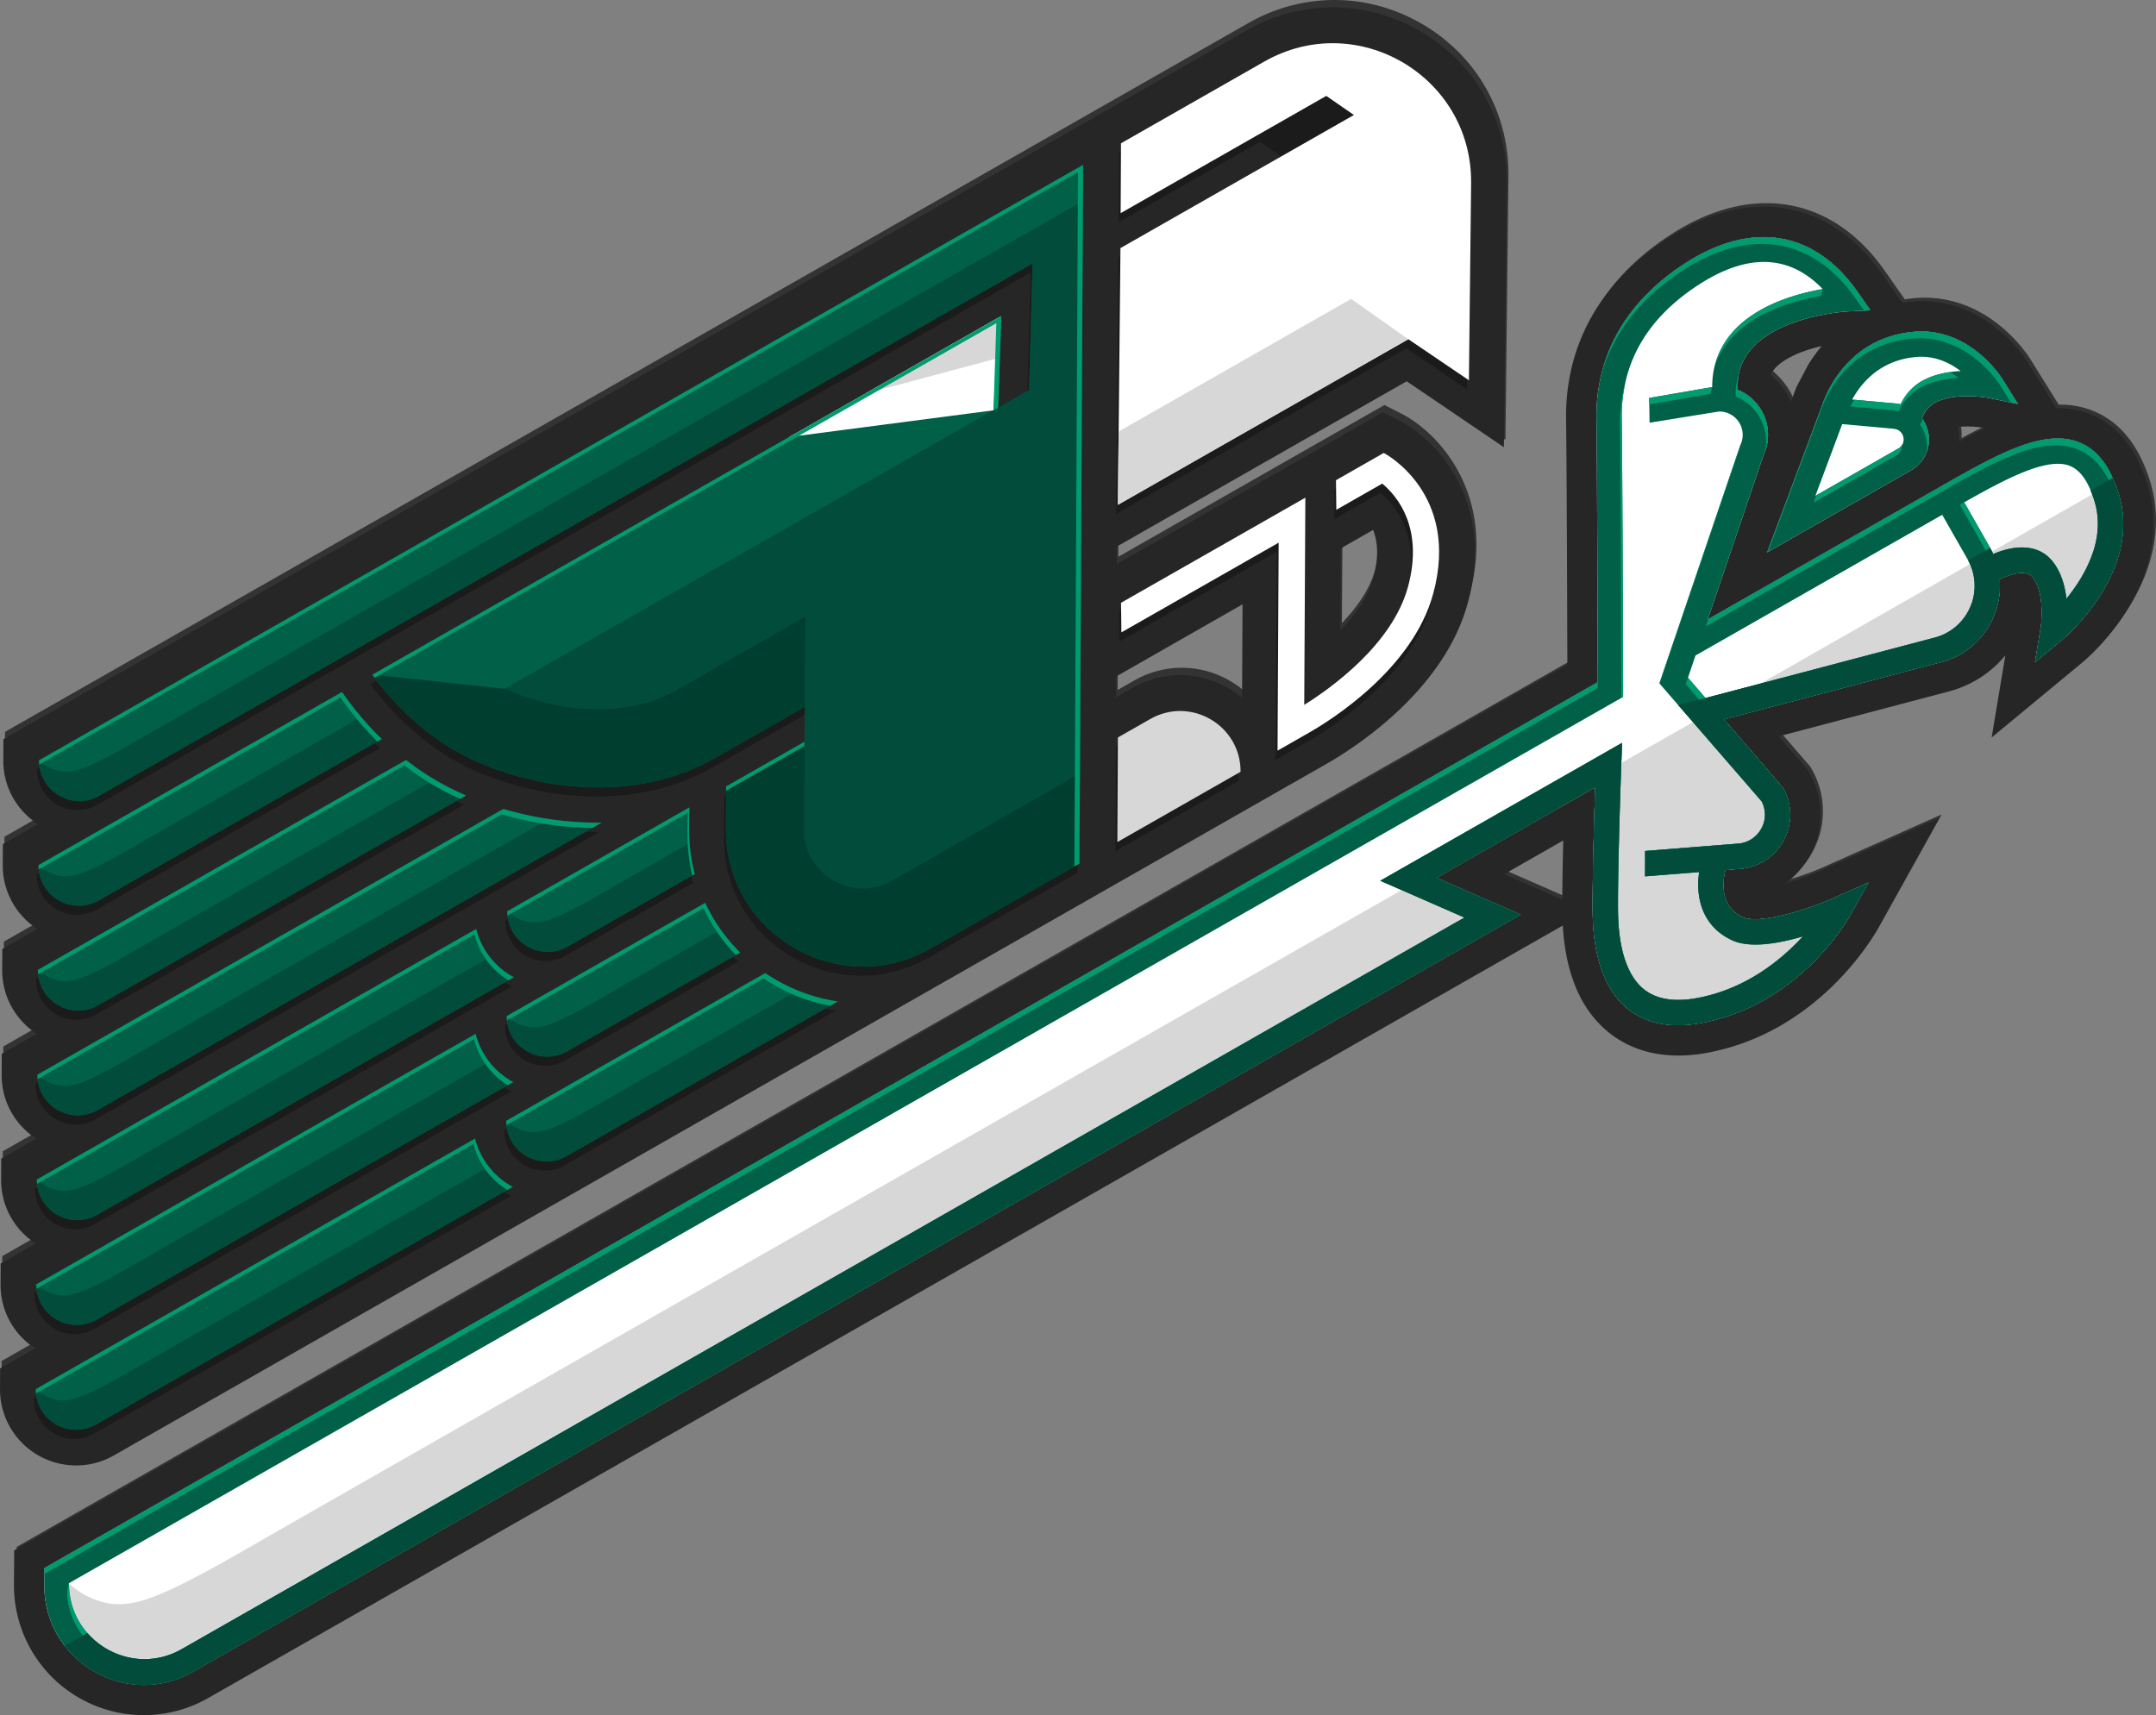 <?xml version="1.0" encoding="UTF-8"?> <svg xmlns="http://www.w3.org/2000/svg" id="Слой_1" data-name="Слой 1" viewBox="0 0 1937.32 1541.64"><rect x="0" y="0" width="1937.32" height="1541.64" fill="#808080" stroke="none"/> <defs> <style>.cls-1{fill:#333;}.cls-2{fill:#262626;}.cls-3{fill:#1b1b1b;}.cls-4{fill:#fff;}.cls-5{fill:#016048;}.cls-6{fill:#d7d7d7;}.cls-7{fill:#003e2f;}.cls-8{fill:#014c3a;}.cls-9{fill:#009b6f;}</style> </defs> <path class="cls-1" d="M1111.68,1093.3c-1.08.62-2.17,1.23-3.27,1.82h.07l-746.85,426a68.38,68.38,0,0,1-102.26-59.76l.08-18.55,31.5-18a67.59,67.59,0,0,1-31.08-57.68l.09-18.54,31.49-18a67.58,67.58,0,0,1-31.1-57.68l.1-18.55,31.5-18a67.61,67.61,0,0,1-31.11-57.69l.11-18.54,31.49-18a67.6,67.6,0,0,1-31.1-57.69l.08-18.54,31.51-18a67.65,67.65,0,0,1-31.1-57.69l.1-18.55,31.49-18a67.63,67.63,0,0,1-31.1-57.68l.09-18.55L1379.53,240.45c49.1-28,107.57-27.7,156.38.82s77.77,79.3,77.48,135.83L1610.69,615l-87.35-59.23-260.4,148.53-.09,15.74,239.07-136.36,15.44,7.84c31.92,16.22,85.75,71.25,60.92,163.37-21.35,79.28-102.49,130.76-126.84,144.66Zm165.38-262a85.5,85.5,0,0,1,86.38.45,87.32,87.32,0,0,1,12,8.43l.44-84L1262.32,821l-.08,18.75Zm186.7-51.68c13.27-13.83,25-30.15,29.75-47.65,5-18.77,3.72-32.57-.33-42.64l-29,16.57Z" transform="translate(-257.93 -219.66)"></path> <path class="cls-2" d="M1110.26,1099.91c-1.08.62-2.17,1.23-3.27,1.82h.07l-746.85,426A68.39,68.39,0,0,1,257.94,1468l.09-18.55,31.5-18a67.58,67.58,0,0,1-31.08-57.68l.09-18.55,31.49-18a67.61,67.61,0,0,1-31.1-57.68l.1-18.55,31.49-18a67.61,67.61,0,0,1-31.1-57.69l.11-18.54,31.49-18a67.64,67.64,0,0,1-31.11-57.69l.09-18.54,31.51-18a67.66,67.66,0,0,1-31.1-57.7l.1-18.54,31.48-18a67.61,67.61,0,0,1-31.09-57.68l.09-18.55L1378.11,247.07c49.1-28,107.56-27.7,156.37.81s77.78,79.3,77.48,135.83l-2.69,237.86-87.35-59.24-260.4,148.53-.09,15.74L1500.5,590.24l15.43,7.84c31.93,16.23,85.75,71.26,60.93,163.37-21.35,79.28-102.49,130.77-126.84,144.66Zm165.38-262a85.46,85.46,0,0,1,86.37.45,86.82,86.82,0,0,1,12,8.43l.44-84L1260.9,827.65l-.08,18.74Zm186.7-51.69c13.26-13.82,25-30.15,29.75-47.64,5.05-18.78,3.72-32.57-.33-42.65l-29,16.57Z" transform="translate(-257.93 -219.66)"></path> <path class="cls-3" d="M1289.82,874.08l-29.1,16.6-.49,94L1371,921.49c.23-41.77-44.85-68.1-81.13-47.41" transform="translate(-257.93 -219.66)"></path> <path class="cls-3" d="M1392.3,283.21l-128.79,73.48-.34,62.79,127-72.42L1415,364.19l-152,86.68-2.29,230.73,261-148.85,54.42,36.92,2-177.88c.51-95.65-102.73-156-185.81-108.58" transform="translate(-257.93 -219.66)"></path> <path class="cls-3" d="M1456.68,659.48l.31,26.6,41.26-23.54c13.85,11.58,37.32,40,23.13,92.67-13.94,51.73-69.07,91.08-93.24,106.21l1-186.21-16,9.1-149.61,85.34.3,26.59,141.33-80.61-1,186.9L1428,889c2-1.14,2-1.16,4.37-2.49,19-10.82,93.4-57,111.75-125.13,24.35-90.34-43.78-126-44.46-126.36Z" transform="translate(-257.93 -219.66)"></path> <path class="cls-3" d="M291.29,911.24h0c-.14,27.91,30,45.51,54.23,31.69l838.55-478.32-3.14,115.91-27.85,15.88,3-84.52-1.39.79-.08.05L590.84,834.29s19.29,29.57,56.59,56.81c55.33,40.4,165.76,66.8,250.72,18.34l10.69-6.1L997.05,853l-.21,31.43-88.16,50.28-.21,37.93c-.49,94.78,101.81,154.56,184.15,107.59l133.56-76.18,3.28-628Z" transform="translate(-257.93 -219.66)"></path> <path class="cls-3" d="M344,1225.51,796.75,967.28A300.38,300.38,0,0,1,708.55,955L289.83,1193.82c-.15,27.92,30,45.51,54.21,31.69" transform="translate(-257.93 -219.66)"></path> <path class="cls-3" d="M344.53,1131.32,675,942.83a242.55,242.55,0,0,1-46.25-26.09c-2.64-1.93-5.16-3.86-7.63-5.79L290.31,1099.63c-.15,27.91,30,45.51,54.22,31.69" transform="translate(-257.93 -219.66)"></path> <path class="cls-3" d="M345,1037.12l254.26-145c-18.34-17.48-31.87-36.64-35.77-42.2L291.38,1005.11l-.58.32c-.14,27.92,30,45.51,54.22,31.69" transform="translate(-257.93 -219.66)"></path> <path class="cls-3" d="M343.55,1319.71l374.37-213.55c-.56-.31-1.16-.53-1.72-.86a68.55,68.55,0,0,1-32.15-42.43L289.33,1288c-.15,27.92,30,45.51,54.22,31.69" transform="translate(-257.93 -219.66)"></path> <path class="cls-3" d="M683.07,1251.26,288.35,1476.42c-.16,27.91,30,45.51,54.21,31.68L717,1294.54c-.56-.3-1.13-.52-1.69-.85a68.57,68.57,0,0,1-32.19-42.43" transform="translate(-257.93 -219.66)"></path> <path class="cls-3" d="M343.05,1413.9l374.39-213.55c-.58-.31-1.18-.52-1.74-.86a68.53,68.53,0,0,1-32.15-42.42L288.84,1382.22c-.15,27.9,30,45.51,54.21,31.68" transform="translate(-257.93 -219.66)"></path> <path class="cls-3" d="M875.49,960.43s.14-2.23.27-6.92l-163.7,93.38c-.15,27.91,30,45.52,54.21,31.68l114.24-65.16a159.3,159.3,0,0,1-5.09-40.93Z" transform="translate(-257.93 -219.66)"></path> <path class="cls-3" d="M952.81,1108.16c-3.06-1.8-6.06-3.68-9-5.65L711.07,1235.29c-.12,27.9,30,45.49,54.25,31.66l243.59-139a157.37,157.37,0,0,1-56.1-19.84" transform="translate(-257.93 -219.66)"></path> <path class="cls-3" d="M711.56,1141.09c-.15,27.91,30,45.51,54.23,31.69L921.34,1084a153.3,153.3,0,0,1-31.45-44.67Z" transform="translate(-257.93 -219.66)"></path> <path class="cls-4" d="M1579.85,383.55l-2,177.87-54.43-36.91L1262.45,673.35l2.29-230.71L1474.53,323l-24.83-17.15L1264.9,411.24l.33-62.8L1394,275c83.08-47.39,186.32,12.93,185.83,108.58M1458.41,651.24l.3,26.59L1500,654.29c13.84,11.59,37.31,40,23.13,92.67-13.95,51.73-69.08,91.09-93.25,106.21l1-186.21-16,9.11-149.62,85.34.32,26.59,141.31-80.61-1,186.9,23.8-13.59,4.38-2.49c19-10.81,93.4-57.05,111.74-125.12,24.35-90.35-43.78-126-44.46-126.36Z" transform="translate(-257.93 -219.66)"></path> <path class="cls-5" d="M293,903h0c-.15,27.91,30,45.51,54.22,31.68l838.55-478.33-3.14,115.91-27.84,15.89,3-84.52-1.38.79-.09,0L592.58,826.05s19.28,29.57,56.58,56.8c55.32,40.41,165.75,66.81,250.73,18.34l10.67-6.1,88.21-50.31-.2,31.43L910.4,926.49l-.19,37.93C909.7,1059.2,1012,1119,1094.34,1072l133.56-76.18,3.28-628Z" transform="translate(-257.93 -219.66)"></path> <path class="cls-5" d="M346.75,1028.87,601,883.84c-18.34-17.49-31.87-36.65-35.76-42.2L293.1,996.87l-.57.32c-.15,27.91,30,45.51,54.22,31.68" transform="translate(-257.93 -219.66)"></path> <path class="cls-5" d="M345.77,1217.27,798.46,959a301,301,0,0,1-88.18-12.31L291.54,1185.58c-.14,27.91,30,45.51,54.23,31.69" transform="translate(-257.93 -219.66)"></path> <path class="cls-5" d="M346.25,1123.07,676.69,934.59a242,242,0,0,1-46.24-26.11c-2.64-1.92-5.16-3.85-7.63-5.78L292,1091.39c-.15,27.9,30,45.51,54.22,31.68" transform="translate(-257.93 -219.66)"></path> <path class="cls-5" d="M684.79,1243,290.07,1468.18c-.15,27.9,30,45.51,54.21,31.67L718.67,1286.3c-.56-.31-1.13-.52-1.69-.85A68.6,68.6,0,0,1,684.79,1243" transform="translate(-257.93 -219.66)"></path> <path class="cls-5" d="M345.27,1311.46l374.37-213.55c-.56-.31-1.16-.52-1.72-.86a68.53,68.53,0,0,1-32.15-42.42L291.05,1279.78c-.14,27.91,30,45.51,54.22,31.68" transform="translate(-257.93 -219.66)"></path> <path class="cls-5" d="M344.78,1405.65l374.37-213.54c-.56-.31-1.16-.53-1.72-.87a68.52,68.52,0,0,1-32.15-42.41L290.56,1374c-.15,27.9,30,45.52,54.22,31.68" transform="translate(-257.93 -219.66)"></path> <path class="cls-5" d="M877.21,952.19s.15-2.24.27-6.92l-163.7,93.38c-.15,27.91,30,45.52,54.22,31.68l114.24-65.16a158.48,158.48,0,0,1-5.09-40.93Z" transform="translate(-257.93 -219.66)"></path> <path class="cls-5" d="M713.29,1132.85c-.16,27.91,30,45.51,54.21,31.68l155.56-88.73a153.4,153.4,0,0,1-31.45-44.68Z" transform="translate(-257.93 -219.66)"></path> <path class="cls-5" d="M954.54,1099.91c-3.07-1.79-6.07-3.68-9-5.64L712.79,1227.05c-.12,27.9,30,45.49,54.26,31.65l243.59-139a156.85,156.85,0,0,1-56.1-19.84" transform="translate(-257.93 -219.66)"></path> <polygon class="cls-4" points="892.68 368.76 709.17 392.73 898.39 284.81 892.68 368.76"></polygon> <polygon class="cls-6" points="1265.42 304.87 1004.5 453.71 1005.16 387.82 1214.1 268.63 1265.42 304.87"></polygon> <polygon class="cls-6" points="777.48 353.78 898.39 284.81 897.72 321.62 777.48 353.78"></polygon> <path class="cls-7" d="M1230.27,543l-518.4,295.7L592.57,826s19.29,29.57,56.59,56.82c55.32,40.4,165.76,66.79,250.72,18.32l10.68-6.08,88.21-50.32-.2,31.42L910.4,926.49l-.19,37.91C909.72,1059.19,1012,1119,1094.34,1072l133.56-76.18Z" transform="translate(-257.93 -219.66)"></path> <path class="cls-8" d="M380.9,979.1c-41.48,24-55.2,29.19-67,28-12.6-1.25-21.11-9.69-21.36-10h0a36.66,36.66,0,0,0,3.36,15.41l.09.22c.49,1,1,2,1.51,3,.08.13.19.26.26.38a36.27,36.27,0,0,0,49,12.69L601,883.85a253,253,0,0,1-18.51-19.77c-38.93,22.14-165.48,94.13-201.6,115" transform="translate(-257.93 -219.66)"></path> <path class="cls-8" d="M380.4,1073.29c-41.47,24-55.2,29.19-67,28-12.6-1.24-21.11-9.7-21.36-10h0a39,39,0,0,0,.28,4.52,38.37,38.37,0,0,0,3.09,10.89l.09.22c.48,1,.95,2,1.5,3,.08.13.19.26.27.4a36.29,36.29,0,0,0,49,12.69l330.44-188.5a258.23,258.23,0,0,1-28.09-14.3c-59.51,33.88-232.81,132.54-268.2,153" transform="translate(-257.93 -219.66)"></path> <path class="cls-8" d="M379.91,1167.49c-41.47,24-55.19,29.19-67,28-12.6-1.24-21.1-9.69-21.37-10h0a39.35,39.35,0,0,0,.28,4.53,38.49,38.49,0,0,0,3.09,10.88l.09.22c.48,1,.95,2,1.51,3,.07.13.18.26.26.39a36.28,36.28,0,0,0,49,12.69L798.47,959a295,295,0,0,1-47.32-3.33C654,1011.06,414,1147.78,379.91,1167.49" transform="translate(-257.93 -219.66)"></path> <path class="cls-8" d="M379.42,1261.68c-41.47,24-55.19,29.19-67,28-12.6-1.24-21.11-9.7-21.37-10h0a39.33,39.33,0,0,0,.29,4.53,38.71,38.71,0,0,0,3.08,10.88,2.14,2.14,0,0,1,.1.22c.48,1,.95,2,1.51,3,.07.13.18.27.26.4a36.28,36.28,0,0,0,49,12.69l374.37-213.56c-.56-.3-1.15-.54-1.71-.85a69.7,69.7,0,0,1-19.74-17.22c-55.75,31.74-281.25,160.14-318.77,181.84" transform="translate(-257.93 -219.66)"></path> <path class="cls-8" d="M877.67,977.33c-35.72,20.39-64.21,36.68-75.53,43.23-41.46,24-55.2,29.19-67,28-12.61-1.25-21.11-9.7-21.37-10h0a35.82,35.82,0,0,0,.29,4.57,38.27,38.27,0,0,0,3.07,10.85l.05.12a31.52,31.52,0,0,0,1.59,3.12l0,.08.27.39a36.54,36.54,0,0,0,3.66,4.88c.26.29.51.59.79.87a35.78,35.78,0,0,0,4.64,4.23l.07,0a38.19,38.19,0,0,0,5.12,3.17c.41.2.79.4,1.19.58a36.45,36.45,0,0,0,5.74,2.23l.21,0a34.31,34.31,0,0,0,5.82,1.07c.48.06,1,.1,1.48.14a36.19,36.19,0,0,0,6.24-.09l.18,0a34.1,34.1,0,0,0,6-1.32c.52-.16,1-.32,1.56-.5a36.68,36.68,0,0,0,6.15-2.73l114.25-65.17a157.35,157.35,0,0,1-4.57-27.84" transform="translate(-257.93 -219.66)"></path> <path class="cls-8" d="M801.65,1114.76c-41.47,24-55.2,29.18-67,28-12.6-1.24-21.1-9.7-21.36-10h0a37.89,37.89,0,0,0,.28,4.57,38.54,38.54,0,0,0,3.08,10.84l.05.12c.5,1.07,1,2.14,1.58,3.13l0,.07c.09.14.2.26.29.4a34.75,34.75,0,0,0,3.65,4.87c.26.31.51.59.78.89a38.66,38.66,0,0,0,4.64,4.22l.1.06a37.67,37.67,0,0,0,5.1,3.16l1.19.59a37.64,37.64,0,0,0,5.74,2.22l.25,0a33.59,33.59,0,0,0,5.76,1c.5.06,1,.11,1.52.14a35.73,35.73,0,0,0,6.2-.09l.24,0a35.24,35.24,0,0,0,6-1.3l1.59-.52a37.16,37.16,0,0,0,6.12-2.72h0l155.56-88.73a154.4,154.4,0,0,1-17.4-20.51c-48.66,27.74-89.81,51.26-104,59.47" transform="translate(-257.93 -219.66)"></path> <path class="cls-8" d="M974.86,1109.74c-75.07,42.78-153,87.23-173.69,99.21-41.47,24-55.2,29.18-67,28-12.62-1.23-21.12-9.7-21.37-9.93h0a37.27,37.27,0,0,0,.29,4.51,38.31,38.31,0,0,0,3.08,10.89,1.12,1.12,0,0,0,.05.13c.5,1.07,1,2.13,1.58,3.13,0,0,0,0,0,0s.2.29.29.43a35,35,0,0,0,3.62,4.83c.28.32.55.63.85.94a36.74,36.74,0,0,0,4.57,4.16l.26.18a36.73,36.73,0,0,0,4.91,3c.44.24.87.47,1.32.68a37.88,37.88,0,0,0,5.62,2.16c.16,0,.34.07.51.12a36.85,36.85,0,0,0,5.47,1c.57.06,1.12.12,1.67.14a34.55,34.55,0,0,0,6.1-.08c.14,0,.28-.06.41-.07a38,38,0,0,0,5.83-1.27l1.65-.54a37.55,37.55,0,0,0,6.05-2.69l.07,0,243.6-139a156,156,0,0,1-35.78-10" transform="translate(-257.93 -219.66)"></path> <path class="cls-8" d="M378.93,1355.88c-41.47,24-55.2,29.19-67,28-12.61-1.25-21.11-9.69-21.37-10h0a39.32,39.32,0,0,0,.28,4.52,38.46,38.46,0,0,0,3.09,10.89l.09.21c.48,1,1,2,1.5,3,.08.13.2.26.28.4a36.26,36.26,0,0,0,49,12.67l374.38-213.54c-.57-.31-1.15-.54-1.72-.87A69.29,69.29,0,0,1,697.71,1174c-55.76,31.75-281.26,160.15-318.78,181.85" transform="translate(-257.93 -219.66)"></path> <path class="cls-8" d="M697.23,1268.22c-47.28,26.92-280.3,159.59-318.79,181.86-41.47,24-55.2,29.19-67,28-12.61-1.24-21.12-9.71-21.37-9.95h0a39.44,39.44,0,0,0,.29,4.52,38.29,38.29,0,0,0,3.08,10.88l.09.23c.48,1,1,2,1.51,3,.08.13.19.26.26.38a36.27,36.27,0,0,0,49,12.7l374.4-213.56c-.57-.31-1.16-.53-1.7-.85a69.64,69.64,0,0,1-19.75-17.23" transform="translate(-257.93 -219.66)"></path> <path class="cls-8" d="M1230.85,430.79l.06-30.4S424.3,860.16,381.41,885c-41.46,24-55.19,29.18-67,28C301.64,911.73,293,903,293,903s.13,2.13.18,3.88a37.86,37.86,0,0,0,3.22,11.58c.07.15.13.3.2.46.39.91.86,1.75,1.33,2.61a33.15,33.15,0,0,0,5.91,7.67c9.47,9.14,23.5,13.39,36.81,8.7l.24-.08a33.66,33.66,0,0,0,5.58-2.58L1185.8,456.5l-3.13,113.63L711.86,838.68c41.29,19.42,105.72,28.77,153.3,1.63l116.4-66.4-1.21,193v.81c1.1,25.72,18.56,38.7,26.23,43.18,7.94,4.65,29,14,53,.29l168.7-96.24,1.78-339.33h0l.13-32.56v0l.52-112.14Z" transform="translate(-257.93 -219.66)"></path> <path class="cls-9" d="M1150.61,588.42l2.61-78.31-1.38.79-.08.05L594.5,828.82c-1.27-1.78-1.93-2.77-1.93-2.77l563.75-321.58.08-.05,1.38-.78L1154.86,586ZM980.79,890.22l0-3.9L910.4,926.49l0,3.89ZM293,903h0c0,1.28.11,2.5.23,3.74l933.37-532.41-3.26,624.09,4.54-2.59,3.28-628Zm421,139.58,162-92.44c-.12,4.68-.27,6.91-.27,6.91l-.07,12.06a158.88,158.88,0,0,0,4.28,37.33l2.24-1.27a158,158,0,0,1-5.09-40.93l.06-12s.15-2.24.28-6.92l-163.71,93.38a38.75,38.75,0,0,0,.24,3.93M563.81,846.51A296.17,296.17,0,0,0,597,886.14l4-2.29c-18.34-17.5-31.87-36.65-35.76-42.22L293.1,996.86l-.57.33a36,36,0,0,0,.24,3.92Zm381.76,247.76L712.8,1227a33.7,33.7,0,0,0,.25,3.93l231.09-131.82c2.91,2,5.9,3.85,9,5.64a156.93,156.93,0,0,0,50.82,18.8l6.7-3.83a156.58,156.58,0,0,1-56.11-19.84q-4.59-2.69-9-5.64m-232,42.5L890.19,1036a152.8,152.8,0,0,0,29,42l3.88-2.21a153.18,153.18,0,0,1-31.44-44.68L713.29,1132.85a36.34,36.34,0,0,0,.24,3.92M621.39,907.58c2.48,1.93,5,3.85,7.62,5.77a238.73,238.73,0,0,0,42.33,24.29l5.36-3.06a240.53,240.53,0,0,1-46.26-26.1c-2.63-1.91-5.15-3.85-7.62-5.78L292,1091.38a39,39,0,0,0,.23,3.93Zm62.47,246.11A68.42,68.42,0,0,0,714.19,1195l5-2.84c-.57-.31-1.16-.53-1.71-.87a68.43,68.43,0,0,1-32.16-42.41L290.56,1374a38.73,38.73,0,0,0,.25,3.93Zm.93,89.32L290.07,1468.17a38.56,38.56,0,0,0,.24,3.92l393.06-224.2a68.47,68.47,0,0,0,30.35,41.23l5-2.82c-.57-.31-1.15-.53-1.7-.85A68.6,68.6,0,0,1,684.79,1243m-.44-183.51a68.34,68.34,0,0,0,30.32,41.24l5-2.83c-.57-.3-1.16-.53-1.73-.86a68.56,68.56,0,0,1-32.15-42.42L291.05,1279.78a38.73,38.73,0,0,0,.24,3.92Zm24.51-107.89a301.87,301.87,0,0,0,81.38,12.12l8.23-4.69a300.48,300.48,0,0,1-88.2-12.32L291.54,1185.59a35.83,35.83,0,0,0,.25,3.91Z" transform="translate(-257.93 -219.66)"></path> <path class="cls-6" d="M1291.55,865.84l-29.11,16.6-.48,94,110.72-63.16c.22-41.77-44.85-68.11-81.13-47.41" transform="translate(-257.93 -219.66)"></path> <path class="cls-1" d="M2138.37,588.76a79.29,79.29,0,0,0-30.51-5.41l-25.31-40.62c-3.85-6.17-39.5-60.15-103.74-55.22-3.15.25-6.19.75-9.27,1.2l-18.07-25.78c-44.68-63.74-112.64-78.23-181.78-38.8q-6.2,3.54-12.42,7.65c-75.41,49.94-90.5,115.32-89.88,161.38.64,47.75,1,174.09,1.15,220.68L272.94,1609.91l-.24,30.43a116.7,116.7,0,0,0,174.55,102.33l1217.18-694.29c2.52,43.15,16.1,75.21,40.47,95.41,15.84,13.13,44.07,27.12,88.52,19.09a206.5,206.5,0,0,0,65.87-24.07c55.86-31.87,84-80.47,87-85.9l56.4-101.29-105.9,47.17a244.45,244.45,0,0,1-32.25,11.63A76.19,76.19,0,0,0,1886,911.07l-1.31-2.3-26.27-30.42L2011.38,838a98.76,98.76,0,0,0,23.78-9.71,96.86,96.86,0,0,0,27-22.77l-12.33,73.85,79.8-66c32.56-26.87,81.89-91.07,60.28-161.17-10-32.49-27.37-53.84-51.58-63.4m-252.84-45.34L1874.69,564c-1.76,4.2-2.86,7.39-3.42,9.18l-1.71,4.55a72.52,72.52,0,0,0-5.38-9.79,70.24,70.24,0,0,0-13.13-14.72,23.42,23.42,0,0,1,2.48-3.89c3-3.76,7.32-7.29,13-10.52,9.67-5.52,21.09-9.06,31-11.31a129.44,129.44,0,0,0-12,15.94m135,70a60,60,0,0,0-.86-13,78.76,78.76,0,0,1,22.35.68l1.83.37c-7.64,3.64-15.38,7.63-23.32,11.94m-408.76,388.87,53.13-30.32c-.45,18.55-.82,37.73-.87,53.21Z" transform="translate(-257.93 -219.66)"></path> <path class="cls-2" d="M2136.14,591.84a79.28,79.28,0,0,0-30.51-5.4l-25.31-40.62c-3.85-6.18-39.5-60.15-103.74-55.22-3.15.25-6.19.75-9.27,1.21L1949.24,466c-44.68-63.73-112.64-78.23-181.78-38.79-4.13,2.36-8.27,4.9-12.42,7.66-75.41,49.93-90.5,115.31-89.88,161.37.63,47.74,1,174.09,1.15,220.68L270.71,1613l-.24,30.43A116.7,116.7,0,0,0,445,1745.76L1662.2,1051.47c2.52,43.15,16.1,75.2,40.46,95.41,15.85,13.12,44.08,27.12,88.53,19.09a206.59,206.59,0,0,0,65.87-24.07c55.86-31.88,84-80.48,87-85.9l56.4-101.29-105.9,47.16a244.16,244.16,0,0,1-32.25,11.64,76.19,76.19,0,0,0,21.45-99.36l-1.31-2.29-26.27-30.42,152.93-40.36a98.76,98.76,0,0,0,23.78-9.71,96.68,96.68,0,0,0,27-22.77l-12.32,73.85,79.8-66c32.56-26.87,81.89-91.07,60.28-161.17-10-32.49-27.37-53.84-51.58-63.41m-252.85-45.33-10.83,20.56c-1.76,4.2-2.86,7.39-3.42,9.18l-1.71,4.55A73.25,73.25,0,0,0,1862,571a70.75,70.75,0,0,0-13.13-14.72,23.76,23.76,0,0,1,2.48-3.88c3-3.76,7.32-7.29,13-10.52,9.67-5.52,21.08-9.06,31-11.31a131.36,131.36,0,0,0-12,15.94m135,69.94a60.06,60.06,0,0,0-.86-13,79.12,79.12,0,0,1,22.35.69l1.83.37c-7.64,3.63-15.38,7.63-23.32,11.93m-408.77,388.88L1662.63,975c-.45,18.54-.82,37.72-.87,53.21Z" transform="translate(-257.93 -219.66)"></path> <path class="cls-4" d="M1898.07,576.6h0l-.21.56a82.84,82.84,0,0,0-3,7.93l-49,131,129-73.56a31.72,31.72,0,0,0,15.54-34.91A32.65,32.65,0,0,0,1985,595.5c2-5.06,5.38-10.65,11.51-13.8,18.66-10.19,48.49-4.34,48.78-4.29l25.92,5.32-14-22.46c-1.19-1.9-29.39-46.23-78.49-42.46-51.1,3.94-73,41.25-80.62,58.79" transform="translate(-257.93 -219.66)"></path> <path class="cls-4" d="M2126.09,617.21c-32.22-12.76-74.92,11.6-124.34,39.78L1792.47,776.38l50.17-147.79a43.63,43.63,0,0,0-23.35-58.65c-.57-13.32,2.88-24.67,10.57-34.44,25.54-32.4,87.67-35.89,88.29-35.94l20.55-1-11.8-16.84c-38.91-55.5-96.12-64.27-156.8-24.06-65.14,43.14-78.17,99-77.66,138.26.71,53.58,1.11,203.51,1.18,236.87L297.87,1628.92l-.13,14.75c-.56,68.95,73.85,112.56,133.74,78.39l1192.89-680.43-75.57-33.09,142.5-81.29c-.93,29-2.47,81.69-2.24,111,.33,41.31,10.75,70.77,31,87.57,16.56,13.72,38.87,18.2,66.27,13.25a179.22,179.22,0,0,0,57.19-20.92c50.07-28.57,75.34-73,76.72-75.47l16.58-29.79-31.13,13.86c-25.29,11.26-67.4,24-81.92,17.23-22.25-10.43-17.39-35.27-15.45-42.49l13-1a48.78,48.78,0,0,0,38.73-72.83l-53.1-61.5,195.2-51.49a71.44,71.44,0,0,0,17.21-7,70.89,70.89,0,0,0,35.33-67.41c7.38-3.58,23.26-10,29.82-1.81,10,12.42,8.45,37.65,7,46.31l-5,30,23.47-19.42c3-2.48,73.29-61.65,51.59-132.11-7.56-24.52-19.19-39.6-35.56-46.07" transform="translate(-257.93 -219.66)"></path> <path class="cls-6" d="M484.2,1609c-77.15,44.62-102.69,54.3-124.62,52.14-23.45-2.3-39.29-18-39.74-18.5h0a66.52,66.52,0,0,0,.52,8.41,71.48,71.48,0,0,0,5.72,20.25c.06.14.13.27.19.42.87,1.87,1.75,3.76,2.8,5.53.13.24.34.49.49.73,17.94,29.47,57.56,42.77,91.15,23.61l1153.11-657.24-56.69-24.58S550,1570.87,484.2,1609" transform="translate(-257.93 -219.66)"></path> <path class="cls-6" d="M1655.3,939.31a30.65,30.65,0,0,1,4.33,6l31.67-18.07c-.92,29-2.46,81.68-2.24,111,.33,41.32,10.75,70.78,31,87.58,16.56,13.72,38.86,18.2,66.27,13.25a178.84,178.84,0,0,0,57.18-20.93c50.08-28.56,75.35-73,76.72-75.47l16.59-29.78-31.14,13.86c-25.26,11.26-67.4,24-81.9,17.22-22.26-10.42-17.41-35.27-15.47-42.47l13.06-1a48.78,48.78,0,0,0,38.7-72.83L1807,866.19l195.2-51.49a71.51,71.51,0,0,0,17.22-7,70.89,70.89,0,0,0,35.31-67.42c7.39-3.59,23.28-10,29.85-1.81,9.93,12.41,8.43,37.65,7,46.3l-5,30,23.48-19.41c3-2.48,73.28-61.65,51.58-132.1-1.17-3.79-2.47-7.28-3.84-10.61Z" transform="translate(-257.93 -219.66)"></path> <path class="cls-5" d="M1898.06,576.6h0l-.19.57a82.29,82.29,0,0,0-3,7.93l-49,131,129-73.56a31.75,31.75,0,0,0,15.56-34.91A32.67,32.67,0,0,0,1985,595.5c2-5.06,5.37-10.65,11.52-13.8,18.64-10.19,48.48-4.34,48.77-4.29l25.92,5.32-14-22.46c-1.18-1.9-29.39-46.24-78.5-42.47-51.09,4-73,41.26-80.62,58.8m70.12,35.89a9.22,9.22,0,0,1-4.6,10.32l-74.42,42.46,24.1-64.47L1959.7,605a1.16,1.16,0,0,0,0,.17l1.27.07a9.31,9.31,0,0,1,7.22,7.24m51.45-59.34c-11.05.57-23.45,2.8-34.07,8.6-.24.14-.5.26-.73.41A47.15,47.15,0,0,0,1965.77,583a37.69,37.69,0,0,0-4-.68l-39.52-3.57c7.82-14.38,24.93-35.75,58.2-38.3,16.09-1.24,29.44,5.23,39.19,12.66m106.46,64.07c-32.22-12.76-74.91,11.59-124.34,39.78L1792.47,776.37l50.16-147.78a43.6,43.6,0,0,0-23.35-58.65c-.56-13.32,2.89-24.69,10.59-34.44,25.53-32.39,87.66-35.88,88.28-35.93l20.56-1-11.82-16.84c-38.9-55.51-96.12-64.27-156.78-24.06-65.14,43.14-78.19,99-77.66,138.25.69,53.58,1.1,203.52,1.18,236.88L297.87,1628.92l-.12,14.73c-.56,69,73.84,112.58,133.73,78.42l1192.89-680.44-75.57-33.08,142.5-81.29c-.93,28.94-2.47,81.69-2.24,111,.32,41.31,10.75,70.77,31,87.56,16.57,13.74,38.88,18.2,66.28,13.27a179.13,179.13,0,0,0,57.19-20.93c50.07-28.58,75.33-73,76.72-75.48l16.58-29.79-31.14,13.87c-25.27,11.25-67.38,24-81.91,17.22-22.25-10.43-17.4-35.27-15.46-42.47l13.05-1a48.78,48.78,0,0,0,38.72-72.82L1807,866.19l195.19-51.5a71.28,71.28,0,0,0,17.21-7,70.85,70.85,0,0,0,35.32-67.4c7.39-3.59,23.27-10,29.84-1.82,9.94,12.42,8.45,37.66,7,46.3l-5,30,23.46-19.41c3-2.48,73.3-61.64,51.59-132.11-7.57-24.53-19.19-39.59-35.56-46.06M1840.73,964.07a25.68,25.68,0,0,1-21.1,13.78l-83.44,6.61-.12,22.81,48.67-3.84c-3,19.4.61,47.68,29.39,61.18,16.2,7.6,42.08,3,63.84-3.4-19.5,21.29-51.57,47.57-95.66,55.54-20.51,3.69-36.56.87-47.72-8.39-18.5-15.34-22.61-46.67-22.79-70.24-.33-41.17,2.89-129.52,2.92-130.42l.75-20.4-217.26,123.91,75.58,33.1L421.17,1701.77c-45.31,25.84-101.6-7-101.33-59.21L1716.4,846l0-6.62c0-1.82-.41-183.48-1.2-243.74-.65-48.89,22-88.92,67.48-119,44.78-29.67,82.75-28.68,113.12,2.82-24,4.18-62.34,14.87-83.72,41.95-10.47,13.25-15.69,28.73-15.62,46.15l-56.61,9.77.33,22.25,62.28-10.08a21,21,0,0,1,19.37,30L1749,833.82l91.86,106a25.54,25.54,0,0,1-.1,24.23m185.2-241.74a48.12,48.12,0,0,1-29.53,70.38L1790.47,847l-15.77-18.28,6.75-19.92,221.69-126.46Zm114-52.36c10.67,34.68-8.76,67.69-25.18,87.85-1.27-11.39-4.66-23.89-12.43-33.58-13.92-17.39-36.92-13.76-53.35-6.6-1-2.23-2-4.43-3.27-6.58l-22.79-39.92c37.41-21.22,74.54-40.82,94.83-32.78,9.53,3.77,16.79,14.12,22.19,31.61" transform="translate(-257.93 -219.66)"></path> <path class="cls-9" d="M1713,913.88c0,.88-3.25,89.24-2.93,130.41.2,23.58,4.3,54.9,22.79,70.24,11.18,9.26,27.24,12.07,47.74,8.39,44.1-8,76.16-34.25,95.64-55.53-1.91.56-3.88,1.08-5.84,1.6-19.8,19.51-49.28,40.75-88.12,47.76-20.5,3.69-36.55.87-47.72-8.39-18.51-15.34-22.61-46.67-22.79-70.23-.33-41.19,2.89-129.54,2.92-130.44l.75-20.4-217.25,123.93,5.17,2.26,210.38-120Z" transform="translate(-257.93 -219.66)"></path> <path class="cls-9" d="M1894.08,485.61a35.09,35.09,0,0,0,1.7-6.19s-3.82.71-6.78,1.31c-.39.07-.78.16-1.2.25-23.85,5-56.59,16.14-75.75,40.38a70.8,70.8,0,0,0-13,26.77,71.32,71.32,0,0,1,11.34-20.58c21-26.56,58.28-37.36,82.32-41.7l1.4-.24" transform="translate(-257.93 -219.66)"></path> <path class="cls-9" d="M1788.78,853.21l205.93-54.32A47.8,47.8,0,0,0,2026.82,771a50.59,50.59,0,0,0,2.79-9.3c-.36,1.05-.69,2.09-1.11,3.12a47.78,47.78,0,0,1-32.11,27.91L1790.47,847l-15.78-18.26-2.07,5.73Z" transform="translate(-257.93 -219.66)"></path> <path class="cls-9" d="M318.48,1656c6.15,47.7,57.84,76.55,101,52l1152.6-657.46-5.17-2.29L421.17,1701.77c-43.46,24.8-96.89-4.54-100.92-53,0-.39-.39-5.79-.42-6.17l-.52,1.9a33.34,33.34,0,0,0-.83,11.52" transform="translate(-257.93 -219.66)"></path> <path class="cls-9" d="M1739.82,577.3l.09,5.87,54.84-9.48c.69-2.28,1.17-3.88,1.69-6.18Z" transform="translate(-257.93 -219.66)"></path> <path class="cls-9" d="M1988.71,613.84a32.16,32.16,0,0,1,.23,12.5,32.1,32.1,0,0,0,1.47-18.69,32.69,32.69,0,0,0-4.71-10.87,32.3,32.3,0,0,0-2.43,4.9,33,33,0,0,1,5.44,12.16" transform="translate(-257.93 -219.66)"></path> <path class="cls-9" d="M1817.6,576.12a43.62,43.62,0,0,1,26.57,48.47,43.51,43.51,0,0,0-24.89-54.65,56.15,56.15,0,0,1,1.33-14.34,53.32,53.32,0,0,0-3,20.52" transform="translate(-257.93 -219.66)"></path> <path class="cls-9" d="M1898.07,576.6h0l-.21.56a82.84,82.84,0,0,0-3,7.93l-49,131,.8-.44,46.49-124.43a80.4,80.4,0,0,1,3-7.91l.21-.56h0c7.57-17.56,29.53-54.86,80.63-58.81,49.1-3.77,77.31,40.57,78.48,42.46l9.33,15,6.35,1.3-14-22.46c-1.19-1.9-29.4-46.23-78.49-42.46-51.1,3.94-73,41.25-80.62,58.79" transform="translate(-257.93 -219.66)"></path> <path class="cls-9" d="M1716.38,839.33c0-1.84-.41-183.48-1.21-243.76a137.46,137.46,0,0,1,3.71-34.07,135.29,135.29,0,0,0-5.4,40.26c.8,60.26,1.21,241.92,1.22,243.75v1.42l1.7-1Z" transform="translate(-257.93 -219.66)"></path> <path class="cls-9" d="M1858.41,933.86a48.53,48.53,0,0,1,5.38,33.87,48.42,48.42,0,0,0-3.69-40.05l-49-56.81-5.74,1.5Z" transform="translate(-257.93 -219.66)"></path> <path class="cls-9" d="M1960.07,588.55a32.24,32.24,0,0,1,4,.67,47.36,47.36,0,0,1,19.08-20.88l.73-.42c10.61-5.79,23-8,34.08-8.59a74.23,74.23,0,0,0-7.88-5.22,72.66,72.66,0,0,0-24.51,7.64l-.74.41A47.26,47.26,0,0,0,1965.76,583a35.15,35.15,0,0,0-4-.68l-37.6-3.4c-1.37,2.08-2.58,4.11-3.61,6Z" transform="translate(-257.93 -219.66)"></path> <path class="cls-9" d="M2053,746.45a70.25,70.25,0,0,1-1.62,21.59,70.28,70.28,0,0,0,3.45-22.43l-1.83.84" transform="translate(-257.93 -219.66)"></path> <polygon class="cls-9" points="1289.17 795.06 1359.58 825.89 1366.44 821.98 1296.03 791.14 1289.17 795.06"></polygon> <path class="cls-9" d="M1823.79,1044c-17.84-8.36-18.26-26-16.72-36.35l-.42,0c-2,7.21-6.79,32.06,15.45,42.49,14.51,6.8,56.64-6,81.9-17.22l28.82-12.84,4-7.22-31.15,13.87c-25.27,11.26-67.38,24-81.91,17.23" transform="translate(-257.93 -219.66)"></path> <path class="cls-9" d="M2022.9,671.07l-4,2.23,25,43.94a73.37,73.37,0,0,1,3.27,6.59c16.43-7.17,39.43-10.8,53.36,6.59,7.76,9.68,11.15,22.19,12.42,33.58,10.16-12.48,21.47-29.89,26.09-49.57-5.33,17.13-15.31,32.23-24.41,43.39-1.26-11.4-4.65-23.88-12.43-33.58-13.91-17.4-36.91-13.76-53.34-6.59a73.47,73.47,0,0,0-3.28-6.59Z" transform="translate(-257.93 -219.66)"></path> <path class="cls-9" d="M2126.09,617.21c-32.23-12.76-74.92,11.6-124.34,39.78L1793,776.08l-2.2,6.47,209.28-119.38c49.43-28.19,92.1-52.53,124.34-39.77,16.35,6.46,28,21.53,35.54,46.07a95,95,0,0,1,1.25,51.1c5.27-17.42,6.74-36.87.45-57.29-7.56-24.52-19.19-39.6-35.56-46.07" transform="translate(-257.93 -219.66)"></path> <path class="cls-9" d="M1961.9,629a9,9,0,0,0,4.79-8.87,9.84,9.84,0,0,1-3.11,2.68l-73.62,42-2.48,6.62Z" transform="translate(-257.93 -219.66)"></path> <path class="cls-9" d="M1839,970.26a26.38,26.38,0,0,0,2.68-8.71c-.35.84-.56,1.71-1,2.53a25.63,25.63,0,0,1-21.09,13.76l-83.44,6.62,0,6,81.77-6.48a25.63,25.63,0,0,0,21.1-13.76" transform="translate(-257.93 -219.66)"></path> <path class="cls-9" d="M1693.66,837.89c0-1.49,0-3.28,0-5.21L297.87,1628.92l0,5.23Z" transform="translate(-257.93 -219.66)"></path> <path class="cls-9" d="M1821.91,619.15c-.05.1-.06.2-.1.28L1749,833.81l.28.34,70.86-208.54a20.77,20.77,0,0,0,1.79-6.46" transform="translate(-257.93 -219.66)"></path> <path class="cls-9" d="M1768.41,463.81c60.67-40.2,117.89-31.44,156.8,24.05l7.68,11,5.82-.29-11.82-16.84c-38.9-55.49-96.11-64.27-156.79-24.07-45.22,30-65.31,66-73.21,98.44,8.9-30.76,29.14-64.19,71.52-92.25" transform="translate(-257.93 -219.66)"></path> <path class="cls-8" d="M2136.48,660.52c1.21,2.91,2.37,6,3.44,9.45,10.68,34.68-8.77,67.69-25.18,87.85-1.28-11.4-4.65-23.88-12.43-33.58-13.92-17.39-36.92-13.76-53.35-6.59-.84-1.9-1.8-3.77-2.79-5.61l-19.75,11.26a48.08,48.08,0,0,1-30,69.42l-170.55,45-60,15.6,75,86.55a26.06,26.06,0,0,1-21.2,38l-83.45,6.62-.12,22.82,48.68-3.86c-3,19.41.59,47.7,29.37,61.2,16.21,7.58,42.1,3,63.84-3.41-19.49,21.28-51.55,47.58-95.64,55.54-20.51,3.69-36.56.87-47.73-8.39-18.51-15.33-22.61-46.67-22.79-70.24-.33-41.18,2.89-129.53,2.92-130.42l.76-20.41-217.26,123.93,75.57,33.09L421.17,1701.77c-30,17.11-64.67,8.39-84.7-14.51l-20.32,11.59c25.74,33.31,74,46.81,115.34,23.22l1192.89-680.44-75.58-33.09,142.5-81.28c-.93,28.94-2.47,81.69-2.24,111,.33,41.32,10.75,70.78,31,87.57,16.56,13.74,38.88,18.21,66.28,13.26a179.07,179.07,0,0,0,57.19-20.93c50.07-28.56,75.34-73,76.72-75.47l16.58-29.78-31.15,13.86c-25.26,11.25-67.38,24-81.9,17.22-22.24-10.43-17.39-35.27-15.46-42.47l13.05-1a48.81,48.81,0,0,0,38.73-72.84L1807,866.2l195.19-51.51a70.78,70.78,0,0,0,52.53-74.42c7.39-3.6,23.28-10,29.84-1.82,9.93,12.42,8.44,37.65,7,46.31l-5,30,23.48-19.41c3-2.49,73.28-61.64,51.58-132.1a119.8,119.8,0,0,0-5.34-14.08Z" transform="translate(-257.93 -219.66)"></path> </svg> 